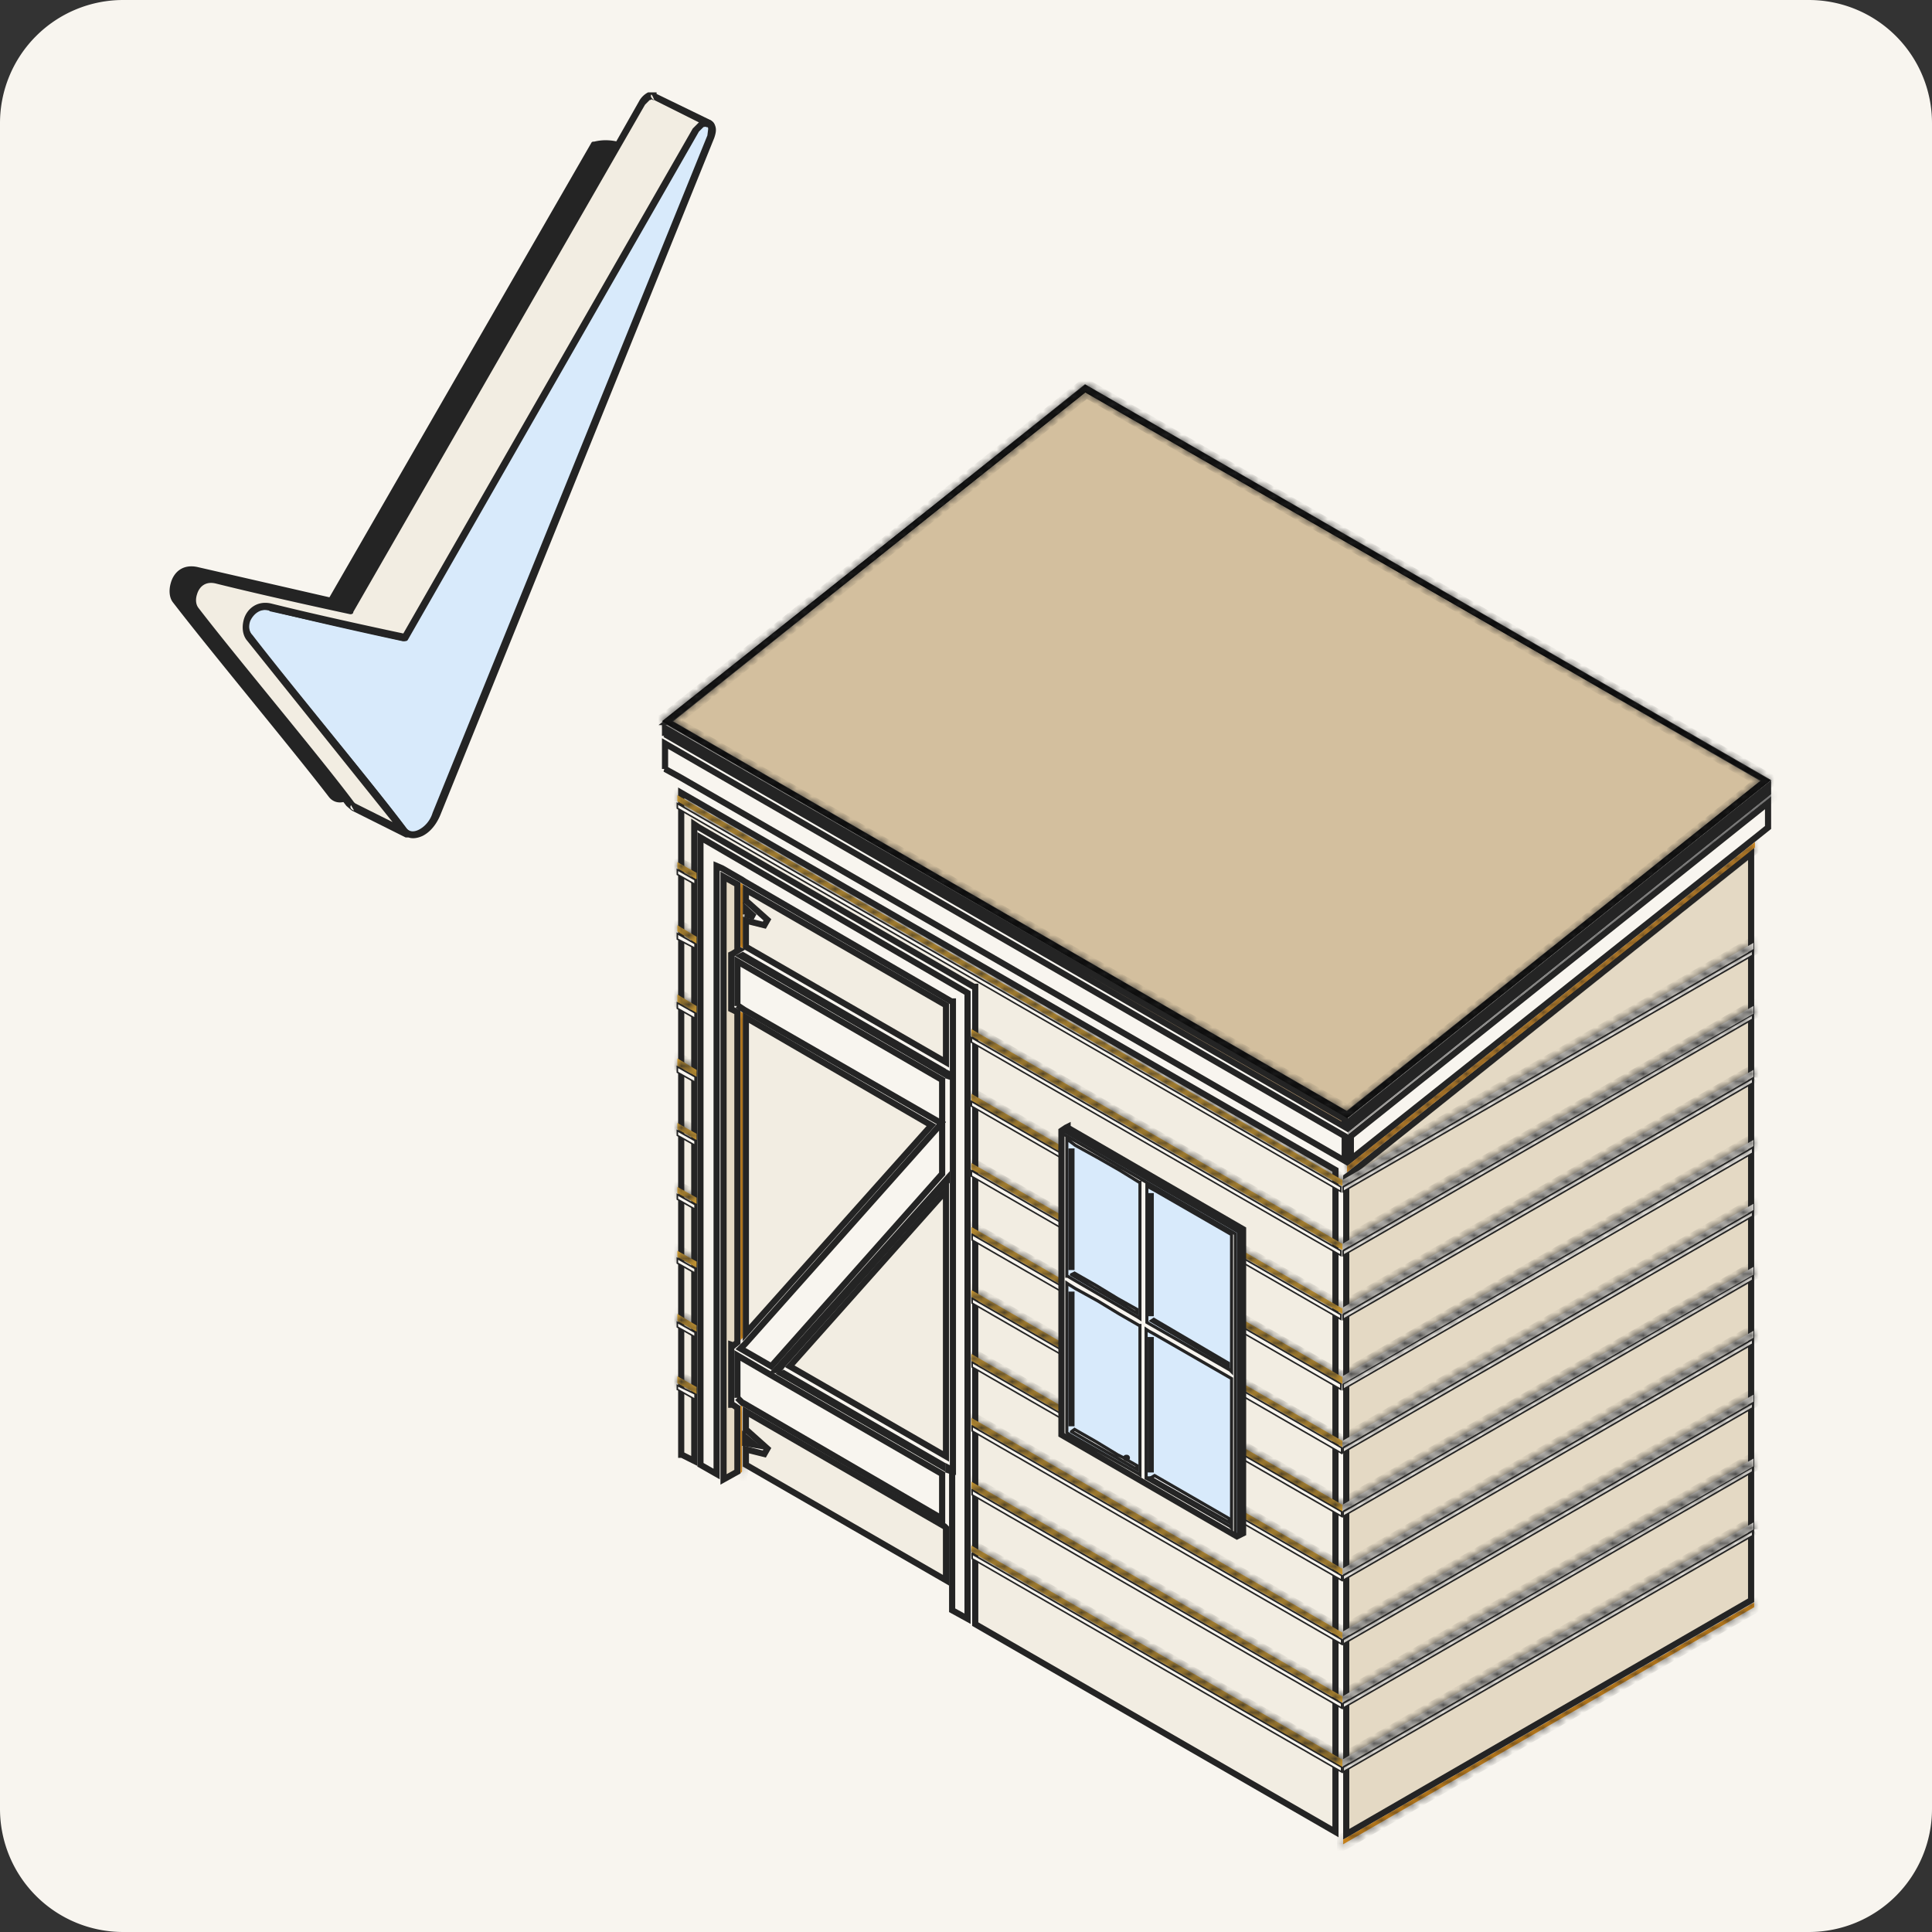 <svg xmlns="http://www.w3.org/2000/svg" width="251" height="251" fill="none"><rect width="100%" height="100%" fill="#333333" stroke="none"/><style><![CDATA[.B{fill-rule:evenodd}.C{fill:#fff}.D{fill:#242424}.E{fill:#f8f5ef}.F{stroke-width:.8}.G{stroke:#242424}]]></style><g clip-path="url(#H)"><path d="M0 16A16 16 0 0 1 16 0h219a16 16 0 0 1 16 16v219a16 16 0 0 1-16 16H16a16 16 0 0 1-16-16V16Z" class="E"/><mask id="A" class="C"><path d="m175 147.4 55.1-43.9v-.3l-55 44v.2Z" class="B"/></mask><path fill="#848484" d="m175 147.4 55.1-43.9v-.3l-55 44v.2Z" class="B"/><path d="m175 147.4.6.6-1.3 1v-1.6h.8Zm55.1-43.9h.8v.4l-.3.2-.5-.6Zm0-.3-.5-.6 1.3-1v1.6h-.8Zm-55 44h-.8v-.5l.3-.2.5.6Zm0 .2-.5-.6 55-44 .5.7.5.6-55 44-.5-.7Zm55-43.9h-.8v-.3h1.6v.3h-.8Zm0-.3.5.7-55 43.8-.5-.6-.5-.6 55-43.9.5.6Zm-55 44h.8v.2h-1.6v-.3h.8Zm0 .2h.8-1.6.8Z" mask="url(#A)" class="D"/><g class="F G"><path fill="#c1a076" d="M175.5 145.5v.8l54.2-43.3v-.8l-54.2 43.3ZM86.4 95.4l88.3 51v-1L86.4 94.6v1Z"/><path d="M175.5 147.6v3l52.2-41.5 2-1.6v-3.2l-54.2 43.3ZM86.4 99.9l2 1.1 86.3 49.8v-3.2l-88.3-51v3.3Z" class="E"/><path fill="#e4d9c4" d="m175.3 152.6-.4.3v85.4l52.6-30.4v-97l-52.2 41.7ZM100.8 178h.3l.3-.3.3-.4 21.3-23.8v-.3L100.8 178ZM95 124l.2-.1.8-.5-.2-.1v-8.4l-1.8-1v78.3l1.8-1v-8.3l-.6-.4H95v-7.8l.3.1.5-.4v-42.9l-.6-.3-.2-.1V124Z"/><path d="m91 190.3 2.1 1.2v-79l.7.3 2.6 1.5.3.2 26.9 15.6h.2v9.7l-.6-.3v.3l.3.1.3.1v51l-.6-.3v.3l.3.1.2.1v18l2 1.1V129L91 108.8v81.5Zm4.8-8.7.7.7h.1l25.8 15v-5.8l-21.8-12.6-4.8-2.8v5.5Zm0-51 .9.6 25.2 14.5.4.2-.3.4-25.2 28.3-.6.6 4 2.3 22.2-25v-12.2l-26.6-15.4v5.8Z" class="E"/></g><mask id="B" class="C"><path d="m228 109.4-53 42.1v.8l53-42.2v-.7Z" class="B"/></mask><path fill="#e99a27" d="m228 109.4-53 42.1v.8l53-42.2v-.7Z" class="B"/><path d="m228 109.4-.6-.6 1.3-1v1.6h-.8Zm-53 42.1h-.7v-.4l.3-.2.5.6Zm0 .8.6.6-1.3 1v-1.6h.8Zm53-42.2h.7v.4l-.3.3-.5-.7Zm0-.7.4.6-52.8 42.1-.5-.6-.5-.6 52.8-42.1.5.6Zm-53 42.1h.9v.8h-1.6v-.8h.8Zm0 .8-.4-.6 52.8-42.2.5.6.5.7-52.8 42.1-.5-.6Zm53-42.2h-.9v-.7h1.6v.7h-.8Z" mask="url(#B)" class="D"/><g class="F G"><path fill="#d3bf9e" d="m96.8 187.5 1.2.2-1.2-1v.8Zm-10-93.7 88.2 51 54.4-43.4-88.4-51-54.3 43.4Zm10 25 1.2.3-1.1-1v.7Z"/><path fill="#f2ede2" d="m88.6 189 1.6.8v-82.7l.6.4 35.7 20.7h.2V211l46.8 27v-86l-85-49v86Zm8.3-3.3 2.8 2.5-.4.7-2.4-.6v2l26 15v-6.8l-.2-.2-25.8-14.9v2.3Zm5.7-8.2 20.3 11.7v-34.5l-20.3 22.8Zm-5.7-4.3 24.1-27-24.1-14v41Zm0-56.2 2.8 2.5-.4.7-2.4-.6v3.4l26 15v-7.4l-26-15v1.4Z"/></g><mask id="C" class="C"><path d="M96.2 114.7v8.3l.3.2v-8.3l-.3-.2Zm.3 59.1v-42.2l-.3-.2v42.7l.3-.3Zm-.3 17.6.2-.2v-8.5l-.2-.1v8.8Z" class="B"/></mask><path fill="#d88a16" d="M96.2 114.7v8.3l.3.2v-8.3l-.3-.2Zm.3 59.1v-42.2l-.3-.2v42.7l.3-.3Zm-.3 17.6.2-.2v-8.5l-.2-.1v8.8Z" class="B"/><path d="m96.2 123-.4.7-.4-.2v-.5h.8Zm.3.2h.8v1.4l-1.2-.7.4-.7Zm0-8.3.4-.7.4.3v.4h-.8Zm-.3-.2h-.8V113l1.3 1-.5.6Zm.3 59.1h.8v.3l-.2.3-.6-.6Zm0-42.2.4-.7.4.2v.5h-.8Zm-.3-.2h-.8V130l1.2.7-.4.7Zm0 42.7.6.6-1.4 1.5v-2h.8Zm0 17.3-.6.5-.8-.7 1-.5.4.7Zm.2-.2h.8v.5l-.4.2-.4-.7Zm0-.6h-.8.8Zm0-2.8v-.8h.9v.8h-.8Zm0 0v.8h-.8v-.8h.8Zm0-2h-.8v-.7h.8v.8Zm0 0h.9v.9h-.8v-.8Zm0-3 .3-.8.6.1v.6h-.8Zm0-.1-.3.8h-.2l-.2-.2.6-.6Zm-.2-.1h-.8v-2l1.4 1.4-.6.6Zm0 5h.8v.9h-.8v-.8Zm0 0h-.8v-.7h.8v.8Zm0 3.8h.8v2l-1.4-1.5.6-.5Zm0-76.7h.8v8.3h-1.6v-8.3h.8Zm0 8.3.4-.7.3.2-.4.7-.4.7-.3-.2.4-.7Zm.3.2h-.8v-8.3h1.6v8.3h-.8Zm0-8.3-.5.6-.3-.2.5-.6.5-.7.2.2-.4.7Zm-.3-.2h.8-1.6.8Zm.3 59.1h-.8v-42.2h1.6v42.2h-.8Zm0-42.2-.4.7-.3-.2.4-.7.4-.7.3.2-.4.7Zm-.3-.2h.8v42.7h-1.6v-42.7h.8Zm0 42.7-.6-.5.3-.3.6.5.6.5-.3.4-.6-.6Zm0 17.3-.4-.7.2-.2.4.7.4.7-.3.2-.3-.7Zm.2-.2h-.8v-.6h1.6v.6h-.8Zm0-.6h-.8v-2.8h1.8v2.8h-.9Zm0-2.8v.8-1.6.8Zm0 0h-.8v-2h1.6v2h-.8Zm0-2v-.7 1.6-.8Zm0 0h-.7v-3h1.6v3h-.8Zm0-3-.1.7H96l.2-.8.2-.8h.2l-.2.8Zm0-.1-.7.6v-.2l.5-.5.6-.6v.1l-.5.6Zm-.2-.1h.8v5h-1.6v-5h.8Zm0 5v.9-1.6.8Zm0 0h.8v3.8h-1.6v-3.7h.8Zm0 3.8-.6.5.6-.5.5-.6-.5.6Z" mask="url(#C)" class="D"/><path fill="#f8deba" d="m101.6 178.5 20.8 12v-.2l-20.6-11.9-.2.1Zm-5.3-54.3 26.2 15.2v-.3l-26-15-.2.1Z" class="F G"/><mask id="D" class="C"><path d="M174.5 239v.6l53.4-30.8v-.6L174.5 239Z" class="B"/></mask><path fill="#e89417" d="M174.5 239v.6l53.4-30.8v-.6L174.5 239Z" class="B"/><path d="M174.5 239h-.8v-.5l.4-.2.4.7Zm0 .6.4.7-1.2.7v-1.4h.8Zm53.4-30.8h.8v.4l-.4.3-.4-.7Zm0-.6-.4-.7 1.2-.7v1.4h-.8ZM174.5 239h.8v.6h-1.6v-.6h.8Zm0 .6-.4-.7 53.4-30.8.4.7.4.7-53.4 30.8-.4-.7Zm53.4-30.8h-.8v-.6h1.6v.6h-.8Zm0-.6.4.6-53.4 30.9-.4-.7-.4-.7 53.4-30.8.4.7Z" mask="url(#D)" class="D"/><path stroke-width=".2" d="M174.5 229.6v.6l53.2-30.7v-.6l-53.2 30.7Zm0-8.3v.6l53.2-30.7v-.6l-53.2 30.7Zm0-8.3v.6l53.2-30.7v-.6L174.5 213Zm0-8.3v.6l53.2-30.7v-.6l-53.2 30.7Zm0-8.3v.6l53.2-30.7v-.6l-53.2 30.7Zm0-8.3v.6l53.2-30.7v-.6l-53.2 30.7Zm0-8.3v.7l53.2-30.7v-.7l-53.2 30.7Zm0-9v.6l53.2-30.7v-.6l-53.2 30.7Zm0-8.3v.6l53.2-30.7v-.6l-53.2 30.7Zm0-8.3v.6l53.2-30.7v-.6l-53.2 30.7Z" class="E G"/><mask id="E" class="C"><path d="m174.4 153.3 53.4-30.8v.8l-53.4 30.8v-.8Zm0 9.1v-.8l53.4-30.9v1l-53.4 30.7Zm53.4-13.5-53.4 30.9v-1l53.4-30.7v.8Zm0-9-53.4 30.8v-.8l53.4-30.9v1Zm0 17.3L174.4 188v-.8l53.4-30.8v.8Zm-53.4 39.1v-.8l53.4-30.9v1l-53.4 30.7Zm53.4-14.2-53.4 30.8v-.9l53.4-30.8v.9Zm0 16.6-53.4 30.8v-.9l53.4-30.8v.9Zm-53.4 22.5v-.8l53.4-30.9v1l-53.4 30.7Zm53.4-47.4-53.4 30.8v-.8l53.4-30.9v1Z" class="B"/></mask><path d="m174.4 153.3 53.4-30.8v.8l-53.4 30.8v-.8Zm0 9.1v-.8l53.4-30.9v1l-53.4 30.7Zm53.4-13.5-53.4 30.9v-1l53.4-30.7v.8Zm0-9-53.4 30.8v-.8l53.4-30.9v1Zm0 17.3L174.4 188v-.8l53.4-30.8v.8Zm-53.4 39.1v-.8l53.4-30.9v1l-53.4 30.7Zm53.4-14.2-53.4 30.8v-.9l53.4-30.8v.9Zm0 16.6-53.4 30.8v-.9l53.4-30.8v.9Zm-53.4 22.5v-.8l53.4-30.9v1l-53.4 30.7Zm53.4-47.4-53.4 30.8v-.8l53.4-30.9v1Z" class="B E"/><path d="M174.4 153.3h-.8v-.5l.4-.2.4.7Zm53.4-30.8-.4-.7 1.2-.7v1.4h-.8Zm0 .8h.8v.5l-.4.2-.4-.7Zm-53.4 30.8.4.7-1.2.7v-1.4h.8Zm0 8.3.4.7-1.2.7v-1.4h.8Zm0-.8h-.8v-.5l.4-.2.4.7Zm53.4-30.9-.4-.6 1.2-.7v1.3h-.8Zm0 1h.8v.4l-.4.2-.4-.7Zm0 17.2h.8v.5l-.4.2-.4-.7Zm-53.4 30.9.4.6-1.2.7v-1.3h.8Zm0-1h-.8v-.4l.4-.2.4.7Zm53.4-30.7-.4-.7 1.2-.7v1.4h-.8Zm0-8.2-.4-.7 1.2-.7v1.4h-.8Zm-53.4 30.8.4.7-1.2.7v-1.4h.8Zm0-.8h-.8v-.5l.4-.2.4.7Zm53.4-30.9-.4-.6 1.2-.7v1.3h-.8Zm0 18.2h.8v.5l-.4.2-.4-.7ZM174.4 188l.4.7-1.2.7V188h.8Zm0-.8h-.8v-.5l.4-.2.4.7Zm53.4-30.8-.4-.7 1.2-.7v1.4h-.8Zm-53.4 39h-.8v-.4l.4-.2.4.7Zm53.4-30.8-.4-.6 1.2-.7v1.3h-.8Zm0 1h.8v.4l-.4.2-.4-.7Zm-53.4 30.7h-.8v-.4l.4-.3.4.7Zm53.4-14.2h.8v.5l-.4.2-.4-.7Zm-53.4 30.8.4.7-1.2.7V213h.8Zm0-.9h-.8v-.4l.4-.3.4.7Zm53.4-30.8-.4-.7 1.2-.7v1.4h-.8Zm0 17.5-.4-.7 1.2-.7v1.4h-.8Zm-53.4 30.8.4.7-1.2.7v-1.4h.8Zm0-.9h-.8v-.4l.4-.3.4.7Zm53.4-30.8-.4-.7 1.2-.7v1.4h-.8Zm-53.4 23.4.4.7-1.2.7v-1.4h.8Zm0-.8h-.8v-.5l.4-.2.4.7Zm53.4-30.9-.4-.7 1.2-.6v1.3h-.8Zm0 1h.8v.4l-.4.2-.4-.7Zm0-16.7h.8v.5l-.4.2-.4-.7Zm-53.4 30.8.4.7-1.2.7v-1.4h.8Zm0-.8h-.8v-.5l.4-.2.4.7Zm53.4-30.9-.4-.7 1.2-.6v1.3h-.8Zm-53.4-19.6-.4-.7 53.4-30.8.4.7.4.6-53.4 30.9-.4-.7Zm53.4-30.8h.8v.8H227v-.8h.8Zm0 .8.4.7-53.4 30.8-.4-.7-.4-.7 53.4-30.8.4.7Zm-53.4 30.8h-.8v-.8h1.6v.8h-.8Zm0 8.3h-.8v-.8h1.6v.8h-.8Zm0-.8-.4-.7 53.4-30.8.4.6.4.7-53.4 30.9-.4-.7Zm53.4-30.9h.8v1H227v-1h.8Zm0 1 .4.6-53.4 30.8-.4-.7-.4-.7 53.4-30.8.4.7Zm0 17.2.4.7-53.4 30.8-.4-.6-.4-.7 53.4-30.9.4.7Zm-53.4 30.9h-.8v-1h1.6v1h-.8Zm0-1-.4-.6 53.4-30.8.4.7.4.7-53.4 30.8-.4-.7Zm53.4-30.7h.8v.8H227v-.8h.8Zm0-8.2.4.7-53.4 30.8-.4-.7-.4-.7 53.4-30.8.4.7Zm-53.4 30.8h-.8v-.8h1.6v.8h-.8Zm0-.8-.4-.7 53.4-30.8.4.6.4.7-53.4 30.9-.4-.7Zm53.4-30.9h.8v1H227v-1h.8Zm0 1h-.8 1.6-.8Zm0 17.2.4.7-53.4 30.8-.4-.7-.4-.6 53.4-30.9.4.7ZM174.4 188h-.8v-.8h1.6v.8h-.8Zm0-.8-.4-.7 53.4-30.8.4.7.4.6-53.4 30.9-.4-.7Zm53.4-30.8h.8v.8H227v-.8h.8Zm0 .8h.8-1.6.8Zm-53.4 39.1h-.8v-.8h1.6v.8h-.8Zm0-.8-.4-.7 53.4-30.8.4.6.4.7-53.4 30.9-.4-.7Zm53.4-30.9h.8v1H227v-1h.8Zm0 1 .4.6-53.4 30.8-.4-.7-.4-.7 53.4-30.8.4.7Zm-53.4 30.7h.8-1.6.8Zm53.4-14.2.4.7-53.4 30.8-.4-.7-.4-.7 53.4-30.8.4.7Zm-53.4 30.8h-.8v-.9h1.6v1h-.8Zm0-.9-.4-.7 53.4-30.8.4.7.4.7-53.4 30.8-.4-.7Zm53.4-30.8h.8v.9H227v-.9h.8Zm0 17.5.4.7-53.4 30.8-.4-.7-.4-.7 53.4-30.8.4.7Zm-53.4 30.8h-.8v-.9h1.6v1h-.8Zm0-.9-.4-.7 53.4-30.8.4.7.4.7-53.4 30.8-.4-.7Zm53.4-30.8h.8v.9H227v-.9h.8Zm0 .9h-.8 1.6-.8Zm-53.4 22.5h-.8v-.8h1.6v.8h-.8Zm0-.8-.4-.7 53.4-30.9.4.7.4.7-53.4 30.8-.4-.6Zm53.4-30.9h.8v1H227v-1h.8Zm0 1 .4.6-53.4 30.8-.4-.7-.4-.7 53.4-30.8.4.7Zm0-16.7.4.7-53.4 30.8-.4-.7-.4-.7 53.4-30.8.4.7Zm-53.4 30.8h-.8v-.8h1.6v.8h-.8Zm0-.8-.4-.7 53.4-30.9.4.7.4.7-53.4 30.8-.4-.6Zm53.4-30.9h.8v1H227v-1h.8Zm0 1h.8-1.6.8Z" mask="url(#E)" class="D"/><mask id="F" class="C"><path d="m174.4 154.1-86.4-50v-.8l86.4 50v.8Zm0 7.5v.8l-48.2-27.8v-.9l48.2 27.9Zm0 8.3v.8L126.2 143v-.9l48.2 27.9Zm0 17.3v.8l-48.2-27.8v-.8l48.2 27.8Zm0-8.3v.9l-48.2-27.9v-.8l48.2 27.8Zm-84-64.7-2.4-1.4v-.8l2.5 1.4v.8Zm-2.4 7v-1l2.5 1.5v.9L88 121Zm0 9v-1l2.5 1.5v.9l-2.5-1.4Zm0 8.3v-1l2.5 1.5v.9l-2.5-1.4Zm2.5 9.6-2.5-1.4v-.8l2.5 1.4v.8Zm0 8.3L88 155v-.8l2.5 1.4v.8Zm83.9 39v1l-48.2-27.9v-.9l48.2 27.9Zm0 25.8-48.2-27.8v-.9l48.2 27.9v.8Zm0 7.4v1l-48.2-28v-.8l48.2 27.8Zm0-15.7-48.2-27.8v-.9l48.2 27.9v.8Zm0-8.3-48.2-27.8v-.9l48.2 27.9v.8ZM88 163.3v-.8l2.5 1.4v.8l-2.5-1.4Zm2.5 9.7-2.5-1.4v-.9l2.5 1.5v.8Zm-2.5 6.7v-.9l2.5 1.4v.9l-2.5-1.4Z" class="B"/></mask><path fill="#ebb036" d="m174.4 154.1-86.4-50v-.8l86.4 50v.8Zm0 7.5v.8l-48.2-27.8v-.9l48.2 27.9Zm0 8.3v.8L126.2 143v-.9l48.2 27.9Zm0 17.3v.8l-48.2-27.8v-.8l48.2 27.8Zm0-8.3v.9l-48.2-27.9v-.8l48.2 27.8Zm-84-64.7-2.4-1.4v-.8l2.5 1.4v.8Zm-2.4 7v-1l2.5 1.5v.9L88 121Zm0 9v-1l2.5 1.5v.9l-2.5-1.4Zm0 8.3v-1l2.5 1.5v.9l-2.5-1.4Zm2.5 9.6-2.5-1.4v-.8l2.5 1.4v.8Zm0 8.3L88 155v-.8l2.5 1.4v.8Zm83.9 39v1l-48.2-27.9v-.9l48.2 27.9Zm0 25.8-48.2-27.8v-.9l48.2 27.9v.8Zm0 7.4v1l-48.2-28v-.8l48.2 27.8Zm0-15.7-48.2-27.8v-.9l48.2 27.9v.8Zm0-8.3-48.2-27.8v-.9l48.2 27.9v.8ZM88 163.3v-.8l2.5 1.4v.8l-2.5-1.4Zm2.5 9.7-2.5-1.4v-.9l2.5 1.5v.8Zm-2.5 6.7v-.9l2.5 1.4v.9l-2.5-1.4Z" class="B"/><path d="M174.4 154.1h.8v1.4l-1.2-.7.4-.7Zm-86.4-50-.4.8-.4-.2v-.5h.8Zm0-.8h-.8V102l1.2.7-.4.7Zm86.4 50 .4-.7.4.2v.5h-.8Zm0 8.3.4-.7.4.2v.5h-.8Zm0 .8h.8v.8h-.8v-.8Zm0 0v.8h-.4l.4-.8Zm-48.2-27.8-.4.7-.4-.2v-.5h.8Zm0-.9h-.8v-1.3l1.2.7-.4.6Zm48.2 36.2v-.8h.8v.8h-.8Zm0 .8h.8v.8h-.8v-.8Zm0 0v.8h-.4l.4-.8ZM126.2 143l-.4.7-.4-.2v-.5h.8Zm0-.9h-.8v-1.3l1.2.6-.4.7Zm48.2 27.9v.8h-.2l-.2-.1.4-.7Zm0 18.1h.8v.8h-.8v-.8Zm0 0v.8h-.4l.4-.8Zm-48.2-27.8-.4.7-.4-.2v-.5h.8Zm0-.8h-.8V158l1.2.7-.4.7Zm48.2 27.8v.8h-.2l-.2-.1.4-.7Zm0 0h.8v.8h-.8v-.8Zm0-8.3v-.8h.8v.8h-.8Zm0 .9h.8v.8h-.8v-.8Zm0 0v.8h-.2l-.2-.2.4-.6ZM126.2 152l-.4.7-.4-.2v-.5h.8Zm0-.8h-.8v-1.4l1.2.7-.4.7Zm48.2 27.8v.8h-.2l-.2-.1.4-.7Zm-84-64.7h.9v1.4L90 115l.4-.7Zm-2.4-1.4-.4.7-.4-.2v-.5h.8Zm0-.8h-.8v-1.4l1.2.7-.4.7Zm2.5 1.4.4-.7.4.2v.5h-.8Zm-2.5 6.9h-.8V119l1.2.7-.4.7Zm2.5 1.4.4-.7.4.2v.5h-.8Zm0 .9h.8v1.3l-1.2-.7.4-.6ZM88 121l-.4.7-.4-.2v-.5h.8Zm0 9-.4.8-.4-.3v-.4h.8Zm0-.8h-.8v-1.4l1.2.7-.4.7Zm2.5 1.4.4-.7.4.2v.5h-.8Zm0 .9h.8v1.3l-1.2-.6.4-.7Zm-2.5 6.9-.4.6-.4-.2v-.4h.8Zm0-1h-.8v-1.3l1.2.7-.4.7Zm2.5 1.5.4-.7.4.2v.5h-.8Zm0 .9h.8v1.4l-1.2-.7.4-.7Zm0 8.2h.8v1.4l-1.2-.7.4-.7Zm-2.5-1.4-.4.7-.4-.2v-.5h.8Zm0-.8h-.8v-1.4l1.2.7-.4.7Zm2.5 1.4.4-.7.4.2v.5h-.8Zm0 9.1h.8v1.4l-1.2-.7.4-.7ZM88 155l-.4.7-.4-.2v-.5h.8Zm0-.8h-.8v-1.4l1.2.7-.4.7Zm2.5 1.4.4-.7.4.2v.5h-.8Zm83.9 39.9v-.8h.8v.8h-.8Zm0 .8h.8v.8h-.8v-.8Zm0 0v.8h-.4l.4-.8Zm-48.2-27.8-.4.7-.4-.2v-.5h.8Zm0-.9h-.8v-1.3l1.2.6-.4.7Zm48.2 27.9v.8h-.2l-.2-.1.4-.7Zm0 25.7h.8v1.4l-1.2-.7.4-.7Zm-48.2-27.8-.4.7-.4-.2v-.5h.8Zm0-.9h-.8v-1.4l1.2.7-.4.7Zm48.2 27.9.4-.7.4.2v.5h-.8Zm0 9.1h.8v1.4l-1.2-.7.4-.7Zm-48.2-27.8-.4.7-.4-.3v-.4h.8Zm0-.9h-.8v-1.4l1.2.7-.4.7Zm48.2 27.8.4-.7.4.3v.4h-.8Zm0-15.7h.8v1.4l-1.2-.7.4-.7Zm-48.2-27.8-.4.7-.4-.2v-.5h.8Zm0-.9h-.8v-1.4l1.2.7-.4.7Zm48.2 27.9.4-.7.4.2v.5h-.8Zm0-7.5.4-.7.4.3v.4h-.8Zm-48.2-27.8-.4.7-.4-.2v-.5h.8Zm0-.9h-.8v-1.3l1.2.7-.4.6Zm48.2 27.9.4-.7.4.2v.5h-.8ZM88 162.5h-.8V161l1.2.7-.4.7Zm2.5 1.4.4-.7.4.2v.5h-.8Zm0 .8h.8v1.4l-1.2-.7.4-.7Zm-2.5-1.4-.4.7-.4-.2v-.5h.8Zm2.5 9.7.4-.7.4.3v.4h-.8Zm-2.5-1.4-.4.7-.4-.2v-.5h.8Zm0-.9h-.8v-1.3l1.2.7-.4.6Zm2.5 1.5.4-.7.4.2v.5h-.8Zm-2.5 7.5-.4.7-.4-.2v-.5h.8Zm0-.9h-.8v-1.4l1.2.7-.4.7Zm2.5 1.4.4-.7.4.3v.4h-.8Zm0 .9h.8v1.4l-1.2-.7.4-.7Zm83.9-27-.4.7-86.4-50 .4-.6.4-.7 86.4 50-.4.6Zm-86.4-50h-.8v-.8h1.6v.9H88Zm0-.8.4-.7 86.4 50-.4.7-.4.7-86.4-50 .4-.7Zm86.4 50h.8v.8h-1.6v-.8h.8Zm0 .8h.8-1.6.8Zm0 7.5h.8v.8h-1.6v-.8h.8Zm0 .8v.8-1.6.8Zm0 0-.4.7-48.2-27.8.4-.7.4-.7 48.2 27.8-.4.7Zm-48.2-27.8h-.8v-.9h1.6v1h-.8Zm0-.9.4-.6 48.2 27.8-.4.7-.4.7-48.2-27.9.4-.7Zm48.2 36.2h.8v.8h-1.6v-.8h.8Zm0 .8v.8-1.6.8Zm0 0-.4.7-48.2-27.8.4-.7.4-.7 48.2 27.8-.4.7ZM126.2 143h-.8v-.9h1.6v1h-.8Zm0-.9.4-.7 48.2 27.9-.4.7-.4.7-48.2-27.9.4-.7Zm48.2 27.9v-.8 1.6-.8Zm0 17.3h.8v.8h-1.6v-.8h.8Zm0 .8v.8-1.6.8Zm0 0-.4.7-48.2-27.8.4-.7.4-.7 48.2 27.9-.4.6Zm-48.2-27.8h-.8v-.8h1.6v.8h-.8Zm0-.8.4-.7 48.2 27.8-.4.7-.4.7-48.2-27.8.4-.7Zm48.2 27.8v-.8 1.6-.8Zm0 0h-.8 1.6-.8Zm0-8.3h.8v.9h-1.6v-1h.8Zm0 .9v.8-1.6.8Zm0 0-.4.6-48.2-27.8.4-.7.4-.6 48.2 27.8-.4.7ZM126.2 152h-.8v-.8h1.6v.8h-.8Zm0-.8.4-.7 48.2 27.8-.4.7-.4.7-48.2-27.8.4-.7Zm48.2 27.8v-.8 1.6-.8Zm-84-64.7-.3.7-2.5-1.4.4-.7.4-.7 2.5 1.4-.4.7Zm-2.4-1.4h-.8v-.8h1.6v.8H88Zm0-.8.4-.7 2.5 1.4-.4.7-.4.7-2.5-1.4.4-.7Zm2.5 1.4h.8v.8h-1.6v-.8h.8ZM88 121h-.8v-.8h1.6v.8H88Zm0-.8.4-.7L91 121l-.4.7-.4.7-2.5-1.4.4-.7Zm2.5 1.4h.8v.9h-1.6v-1h.8Zm0 .9-.4.6-2.5-1.4.4-.7.4-.7L91 122l-.4.7ZM88 121h-.8 1.6-.8Zm0 9h-.8v-.8h1.6v.9H88Zm0-.8.4-.7L91 130l-.4.7-.4.7-2.5-1.4.4-.7Zm2.5 1.4h.8v.9h-1.6v-1h.8Zm0 .9-.4.7-2.5-1.4.4-.7.4-.7 2.5 1.4-.4.7Zm-2.5 6.9h-.8v-1h1.6v1H88Zm0-1 .4-.6 2.5 1.4-.4.7-.4.7-2.5-1.4.4-.7Zm2.5 1.5h.8v.9h-1.6v-.9h.8Zm0 .9-.4.7-2.5-1.5.4-.6.4-.7 2.5 1.4-.4.7Zm0 8.2-.4.7-2.5-1.4.4-.7.4-.7 2.5 1.5-.4.6Zm-2.5-1.4h-.8v-.8h1.6v.8H88Zm0-.8.4-.7 2.5 1.4-.4.7-.4.7-2.5-1.4.4-.7Zm2.5 1.4h.8v.8h-1.6v-.8h.8Zm0 9.1-.4.7-2.5-1.4.4-.7.4-.7 2.5 1.4-.4.7ZM88 155h-.8v-.8h1.6v.8H88Zm0-.8.4-.7 2.5 1.4-.4.7-.4.7-2.5-1.4.4-.7Zm2.5 1.4h.8v.8h-1.6v-.8h.8Zm83.9 39.9h.8v.8h-1.6v-.8h.8Zm0 .8v.8-1.6.8Zm0 0-.4.7-48.2-27.8.4-.7.4-.7 48.2 27.8-.4.7Zm-48.2-27.8h-.8v-.9h1.6v1h-.8Zm0-.9.4-.7 48.2 27.9-.4.7-.4.7-48.2-27.9.4-.7Zm48.2 27.9v-.8 1.6-.8Zm0 25.7-.4.7-48.2-27.8.4-.7.4-.7 48.2 27.8-.4.7Zm-48.2-27.8h-.8v-.9h1.6v1h-.8Zm0-.9.4-.7 48.2 27.9-.4.7-.4.6-48.2-27.8.4-.7Zm48.2 27.9h.8v.8h-1.6v-.8h.8Zm0 8.2h.8v1h-1.6v-1h.8Zm0 1-.4.6-48.2-27.8.4-.7.4-.7 48.2 27.8-.4.7Zm-48.2-28h-.8v-.8h1.6v.9h-.8Zm0-.8.4-.7 48.2 27.8-.4.7-.4.7-48.2-27.8.4-.7Zm48.2 27.8h.8-1.6.8Zm0-15.7-.4.7-48.2-27.8.4-.7.4-.7 48.2 27.8-.4.7Zm-48.2-27.8h-.8v-.9h1.6v1h-.8Zm0-.9.4-.7 48.2 27.9-.4.7-.4.6-48.2-27.8.4-.7Zm48.2 27.9h.8v.8h-1.6v-.8h.8Zm0-7.5-.4.7-48.2-27.8.4-.7.4-.7 48.2 27.8-.4.7Zm-48.2-27.8h-.8v-.9h1.6v1h-.8Zm0-.9.4-.7 48.2 27.9-.4.7-.4.7-48.2-27.9.4-.7Zm48.2 27.9h.8v.8h-1.6v-.8h.8Zm0 .8h-.8 1.6-.8ZM88 163.3h-.8v-.8h1.6v.8H88Zm0-.8.4-.7 2.5 1.4-.4.7-.4.7-2.5-1.5.4-.6Zm2.5 1.4h.8v.8h-1.6v-.8h.8Zm0 .8-.4.7-2.5-1.4.4-.7.4-.7 2.5 1.5-.4.6Zm-2.5-1.4h-.8 1.6-.8Zm2.5 9.7-.4.7-2.5-1.4.4-.7.4-.7 2.5 1.4-.4.7Zm-2.5-1.4h-.8v-.9h1.6v1H88Zm0-.9.4-.6 2.5 1.4-.4.7-.4.7-2.5-1.5.4-.7Zm2.5 1.5h.8v.8h-1.6v-.8h.8Zm0 .8h-.8 1.6-.8Zm-2.5 6.7h-.8v-.9h1.6v.9H88Zm0-.9.4-.7 2.5 1.4-.4.7-.4.7-2.5-1.4.4-.7Zm2.5 1.4h.8v.9h-1.6v-.9h.8Zm0 .9-.4.7-2.5-1.4.4-.7.4-.7 2.5 1.4-.4.7Z" mask="url(#F)" class="D"/><g class="G"><path stroke-width=".2" d="m126.3 202.5 48 27.7v-.6l-48-27.7v.6Zm0-8.3 48 27.7v-.6l-48-27.7v.6Zm0-8.3 48 27.7v-.6l-48-27.7v.6Zm0-8.3 48 27.7v-.6l-48-27.7v.6Zm0-8.3 48 27.7v-.6l-48-27.7v.6Zm0-8.2 48 27.7v-.7l-48-27.7v.7ZM88 180.5l2.3 1.3v-.7L88 180v.6Zm38.2-27.7 48 27.7v-.7l-48-27.7v.7ZM88 172.4l2.3 1.3v-.6l-2.3-1.3v.6Zm38.2-28.7 48 27.7v-.6l-48-27.7v.6ZM88 164.1l2.3 1.3v-.6l-2.3-1.3v.6Zm38.2-28.7 48 27.7v-.6l-48-27.7v.6ZM88 155.8l2.3 1.3v-.6l-2.3-1.3v.6Zm0-50.8 86.2 49.8v-.6L88 104.4v.6Zm0 42.5 2.3 1.3v-.6l-2.3-1.3v.6Zm0-8.2 2.3 1.3v-.7l-2.3-1.3v.7Zm0-8.3 2.3 1.3v-.7l-2.3-1.3v.7Zm0-9 2.3 1.2v-.6l-2.3-1.3v.6Zm0-8.4 2.3 1.3v-.6L88 113v.6Z" class="E"/><path fill="#d8eafb" d="m138.7 146.4-.2.1-.6.4v39.5l22.8 13.2.8-.4v-39.5l-22.8-13.2Z" class="F"/><path stroke-width=".4" d="m138.3 147 22.5 13h.1v39.3l.3-.2v-39.3l-22.6-13-.3.2Zm11.2 45 10.2 5.8v-.5l-9.7-5.6-.5.3Zm-10.3-6 8.5 4.9v-.5l-1.4-.8-.3-.2-.8-.4-2.8-1.7-2.8-1.6-.4.3Zm10.4-14.4 10 5.9v-.4l-9.7-5.7-.3.2Zm-10.4-6 8.5 5v-.5l-2.5-1.4-2.8-1.7-2.8-1.6-.4.2Z" class="C"/><path fill="#ebb036" d="M149.5 191.3v-17.6 17.6Zm-10.3-6v-17.5 17.5Zm10.3-14.3v-16 16Zm-10.3-6v-15.8V165Z" class="F"/><path stroke-width=".4" d="m138.1 186.3 22.4 13v-39l-22.4-13v39Zm11.1-13.4.9.5 9.9 5.7v19.4l-.2-.2-10.8-6.2.1-.1h-.2v-19.3l.3.2Zm-10.3-6 .8.5 2.9 1.6 2.8 1.7 2.6 1.5h.1v19.4l-.3-.2-8.8-5-.3-.2-.1-.1v-19.4l.3.2Zm10.3-12.7.9.5 9.9 5.7v17.8l-.2-.2-10.8-6.2V154l.2.1Zm-10.3-6 .8.6 2.9 1.6 2.8 1.6 2.6 1.6h.1v17.7l-.3-.2-9.1-5.3h-.1V148l.3.2Z" class="E"/><path stroke-linecap="round" stroke-linejoin="round" d="M146.3 189.4h.1" class="F"/></g><mask id="G" class="C"><path d="m87.3 93.7 87.7 50.7 53.8-43L141 51 87.3 93.7Zm87.8 51.6L86 93.7 141 50l89 51.4-55 43.9Z" class="B"/></mask><path fill="#000" d="m87.3 93.7 87.7 50.7 53.8-43L141 51 87.3 93.7Zm87.8 51.6L86 93.7 141 50l89 51.4-55 43.9Z" class="B"/><g class="D"><path d="m87.3 93.7-.4.7-2.6-1.5h3v.8Zm87.7 50.7.5.6-.4.3-.5-.2.4-.7Zm53.8-43 .4-.6 1 .6-1 .7-.4-.6ZM141 51l-.5-.6.4-.4.5.3-.4.7ZM87.3 93.7l.5.7-.2.1h-.3v-.8Zm87.8 51.6v.8h-.8v-.8h.8Zm0 0 .4-.8.4.3v.4h-.8ZM86 93.7l-.4.7-1-.6.9-.7.5.6ZM141 50l-.5-.6.4-.4.5.3-.4.7Zm89 51.4.5-.7 1 .6-1 .7-.4-.6Zm-55 43.9.6.6-.3.2h-.2v-.8ZM87.4 93.7l.4-.6 87.7 50.6-.4.7-.4.7L87 94.4l.4-.7Zm87.7 50.7-.5-.6 53.8-43 .5.7.5.6-53.8 43-.5-.7Zm53.8-43-.4.8-87.7-50.6.4-.7.4-.7 87.7 50.6-.4.7ZM141 51l.5.6-53.8 42.9-.5-.7-.5-.6 53.8-42.8.5.6ZM87.3 93.7v.8V93v.8Zm87.8 51.6h-.8 1.6-.8Zm0 0-.4.6-89.1-51.4.4-.7.4-.7 89 51.4-.3.7ZM86 93.7l-.5-.6 55-43.8.5.6.5.6-55 43.9-.5-.7ZM141 50l.4-.7 89 51.4-.3.7-.4.7-89-51.4.3-.7Zm89 51.4.6.6-55 43.9-.5-.6-.5-.7 55-43.8.5.6Zm-55 43.9v.8-1.6.8Z" mask="url(#G)"/><g class="B"><path d="M77.2 18.8c1.2-.2 2.3-.1 3.2.2l-33.2 82a5 5 0 0 1-2 2.4c-.9.5-1.7.4-2.1-.2-4.6-6-15.2-18.7-20.2-25.2-1.1-1.4.1-4.5 2.7-3.9 7.2 1.8 17.5 4 17.5 4l34.1-59.3z"/><path d="M77.2 18.4c-.2 0-.3 0-.4.2l-34 59-17-3.9c-2-.5-3.2.6-3.6 2-.3 1-.2 2 .3 2.6 5 6.5 15.6 19.2 20.2 25.2.6.8 1.6 1 2.7.4 1-.5 1.8-1.5 2.3-2.7l33.2-82v-.4l-.3-.3c-1-.3-2.2-.4-3.4-.1zm.3.9h2.3l-33 81.5A4 4 0 0 1 45 103c-.7.3-1.2.3-1.6-.1-4.5-6-15.1-18.7-20-25.2-.5-.4-.5-1.1-.3-1.8.3-.9 1.1-1.7 2.4-1.4 7.2 1.8 17.5 4 17.5 4 .2 0 .4 0 .5-.2l34-59z"/></g></g><path fill="#d8eafb" d="M35.1 78.9c-2.6-.7-3.8 2.4-2.7 3.9 5 6.5 15.6 19.2 20.1 25.1.5.6 1.3.7 2.2.3a5 5 0 0 0 2-2.5l35.7-88c.3-.8.2-1.5-.3-1.7s-1.2.2-1.6 1l-38 65.8s-10.2-2.1-17.4-4z" class="B"/><path d="M35.2 78.4c-1.8-.4-3.1.7-3.5 2-.3 1-.2 2 .3 2.7 5 6.5 15.6 19.2 20.2 25 .6.9 1.6 1 2.7.5 1-.5 1.8-1.5 2.3-2.7l35.6-88c.2-.6.3-1.1.1-1.6-.1-.3-.3-.6-.7-.7h-1a2.76 2.76 0 0 0-1.2 1.2 5862 5862 0 0 1-37.7 65.5l-17-3.9zm-.2 1l17.5 3.9c.2 0 .4 0 .5-.2l37.8-66 .6-.6c.2 0 .3-.1.4 0 .2 0 .2.1.2.3l-.1.8-35.7 88c-.3 1-1 1.8-1.8 2.2-.6.3-1.2.3-1.6-.2-4.5-6-15-18.6-20-25.1-.5-.5-.5-1.2-.3-1.8.4-.9 1.3-1.7 2.5-1.4z" class="B D"/><path fill="#f2ede2" d="M53 108.3l-7-3.5c-.2 0-.3-.2-.5-.4-4.5-6-15.1-18.6-20.1-25.1-1.1-1.5.1-4.6 2.7-4 7.2 1.8 17.5 4 17.5 4l37.8-65.9c.4-.7 1.1-1.2 1.6-1l.1.1 7 3.5c-.6-.2-1.2.2-1.7 1L52.6 82.8s-10.3-2.1-17.5-4c-2.6-.6-3.8 2.5-2.7 4 5 6.5 15.6 19.2 20.1 25.1l.5.4z" class="B"/><path d="M92 16.5c.3 0 .5-.1.5-.3.1-.3 0-.5-.2-.6l-7-3.4V12h-1.1a2.76 2.76 0 0 0-1.2 1.2 5862 5862 0 0 1-37.7 65.5c-1.8-.3-10.7-2.2-17.1-3.8-1.9-.5-3.2.6-3.6 2-.3.9-.2 2 .4 2.6 5 6.5 15.5 19.3 20 25.2l.7.6 7 3.5h.2c.2 0 .4-.2.5-.4a.55.55 0 0 0-.3-.5 1 1 0 0 1-.3-.3c-4.5-6-15.1-18.6-20.1-25.1a2 2 0 0 1-.3-1.8c.3-1 1.2-1.7 2.5-1.4 7.1 1.8 17.4 4 17.4 4 .2 0 .4 0 .5-.3l37.9-65.9c.1-.3.4-.5.6-.6.1 0 .3-.2.4 0h.3zM85 13l5.8 2.9-.8.8-37.6 65.6c-1.9-.4-10.8-2.3-17.2-3.9-1.8-.4-3.1.7-3.5 2-.3 1-.2 2 .3 2.7l19 23.7-4.8-2.4a1 1 0 0 1-.3-.3c-4.5-6-15.1-18.6-20.1-25.1-.4-.5-.4-1.2-.2-1.8.3-1 1.1-1.7 2.4-1.4 7.2 1.8 17.5 4 17.5 4 .1 0 .4 0 .4-.3l37.9-65.9.6-.6c.2 0 .3-.2.4 0h.2zm-39 92.3l-.4-.7c-.3.5.4.7.4.7zM85 13s-.3-.8-.4-.7c-.2.4.4.7.4.7z" class="B D"/></g><defs><clipPath id="H"><path d="M0 0h251v251H0z" class="C"/></clipPath></defs></svg>